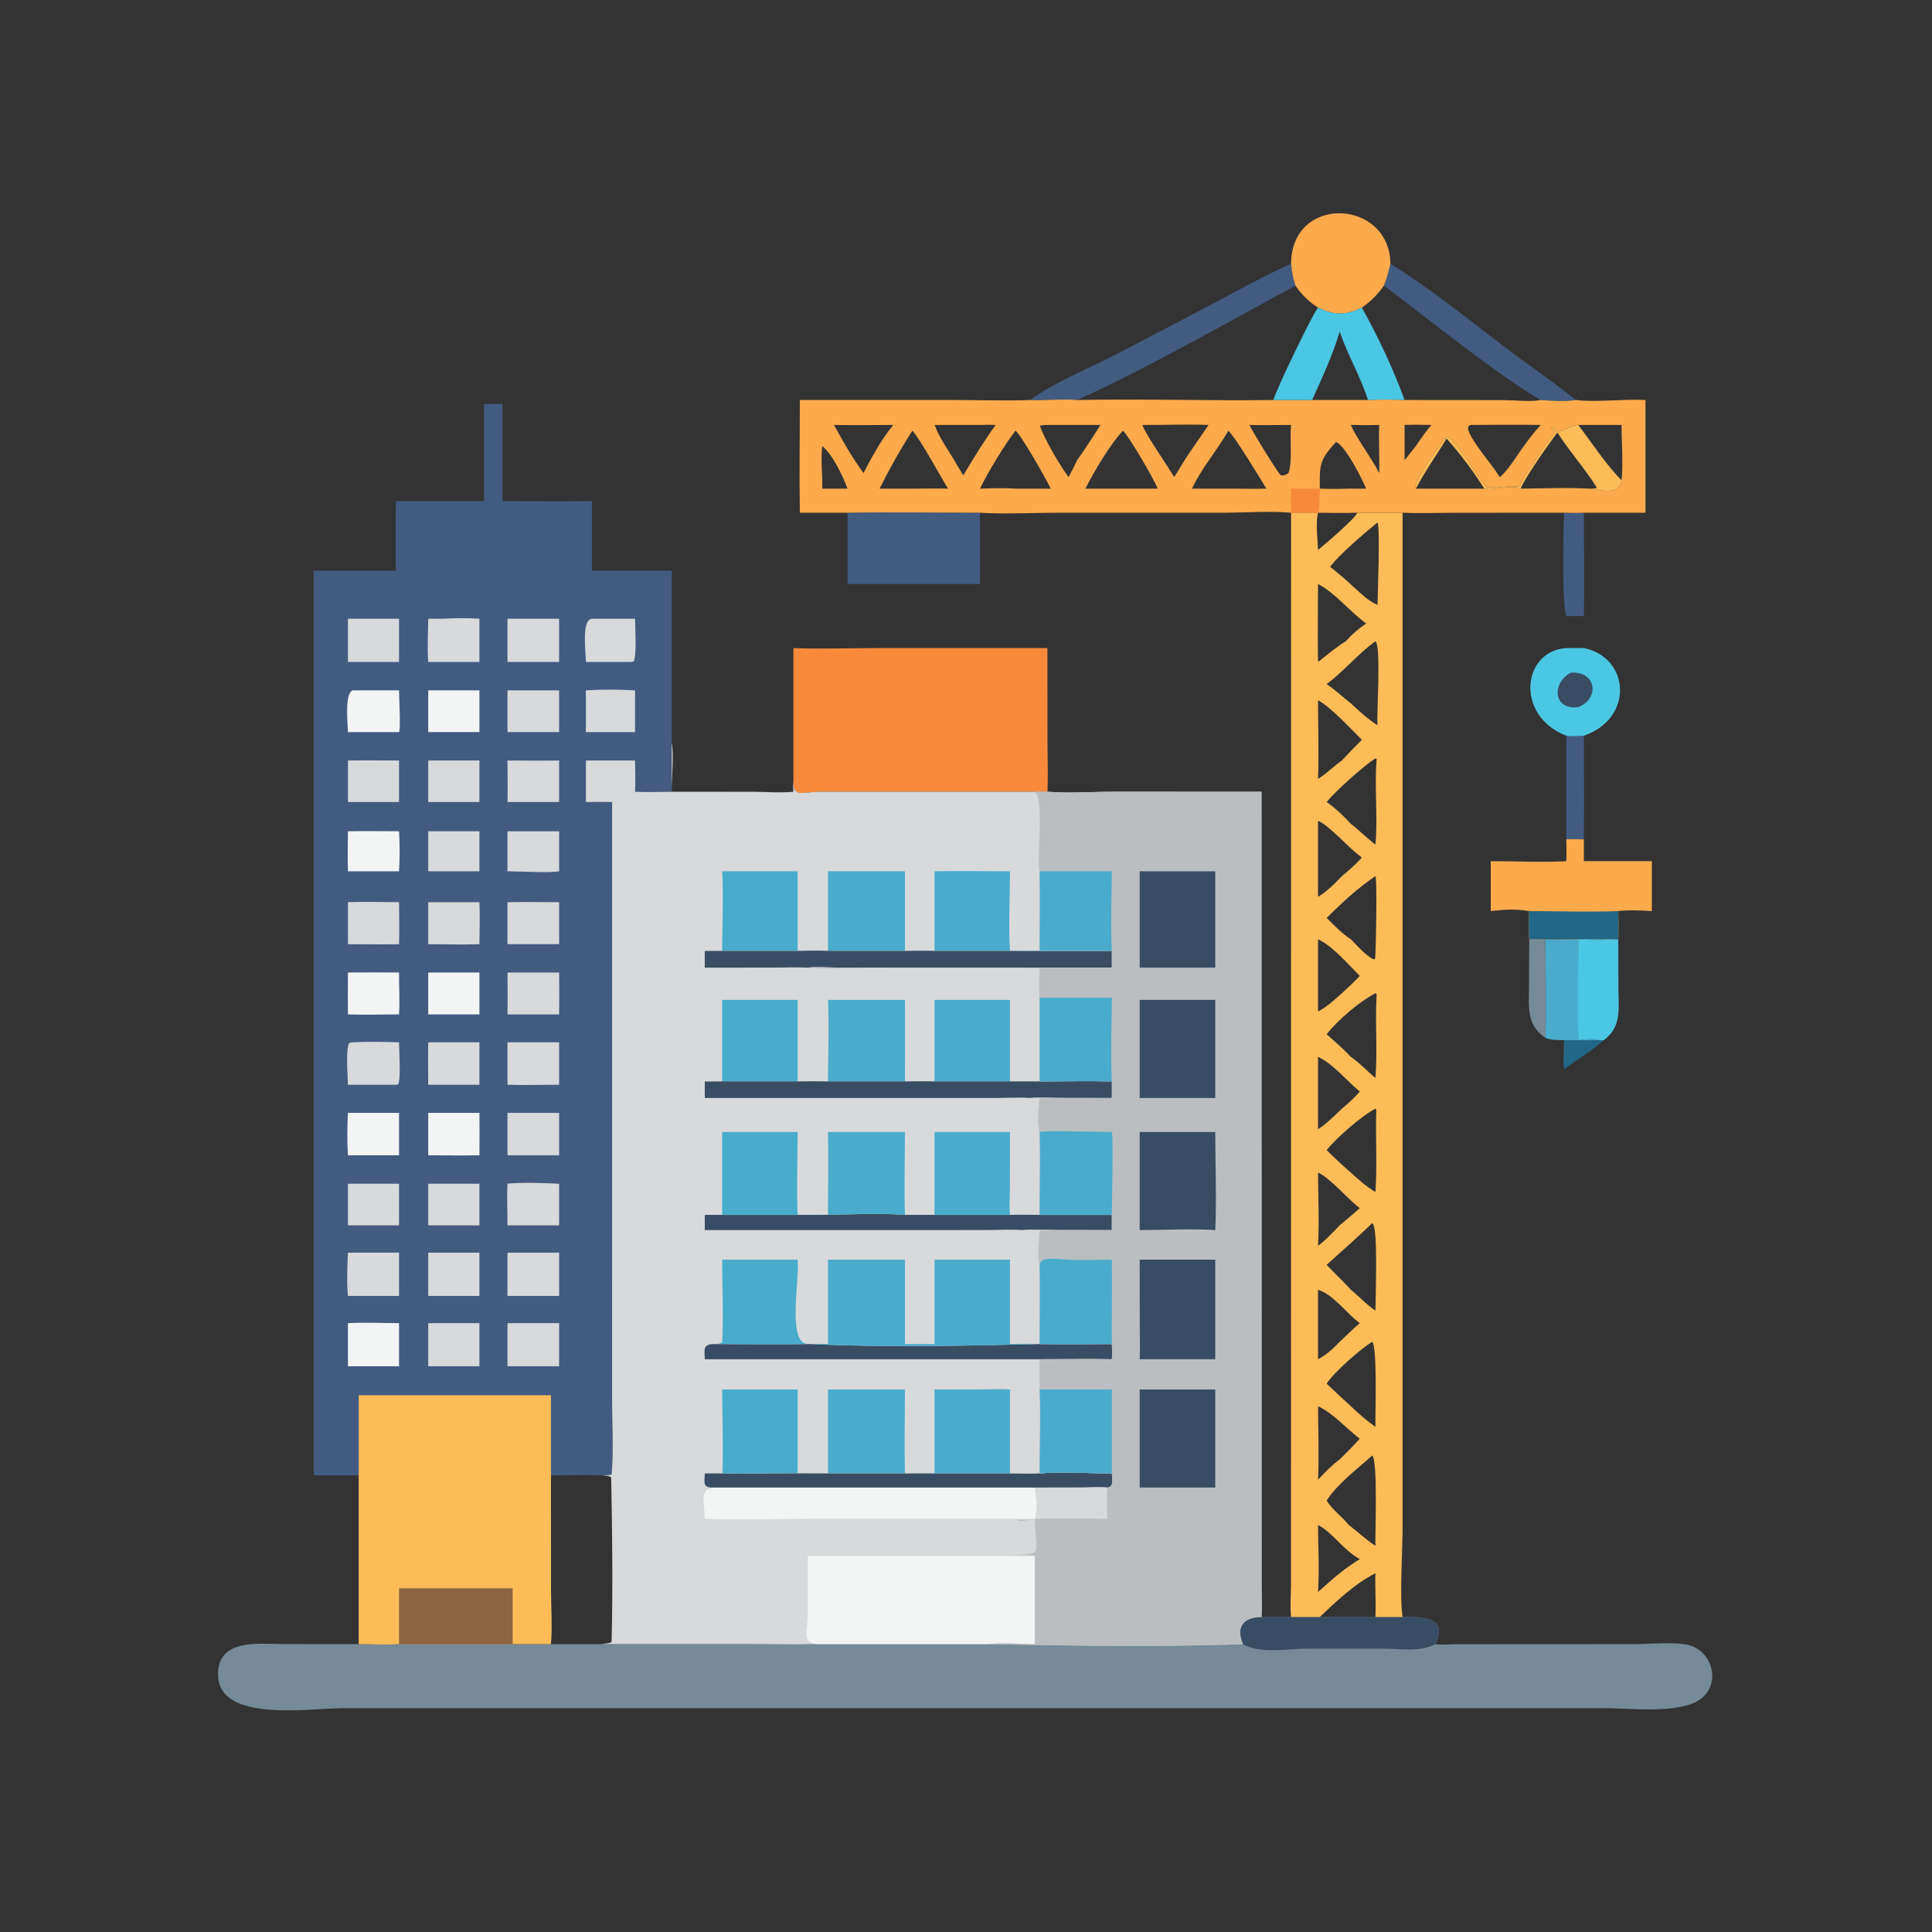 <?xml version="1.0" encoding="utf-8" ?>
<svg xmlns="http://www.w3.org/2000/svg" xmlns:xlink="http://www.w3.org/1999/xlink" width="512" height="512">
	<rect width="100%" height="100%" fill="#333333" stroke="none"/>
	<path fill="#226787" d="M414.488 275.654C417.553 275.666 420.629 275.728 423.692 275.654L425.029 275.654C421.775 278.559 418.031 280.788 414.488 283.311C414.426 282.002 414.134 280.132 414.488 278.885C414.672 277.819 414.547 276.729 414.488 275.654Z"/>
	<path fill="#768B97" d="M405.25 248.914C406.637 248.787 408.115 248.897 409.511 248.914C409.596 251.971 409.81 274.191 409.511 275.029C404.451 271.569 405.173 266.84 405.211 261.283L405.25 248.914Z"/>
	<path fill="#435B81" d="M415.079 194.969C416.609 195.218 418.206 195.069 419.743 194.969C419.752 204.124 419.847 213.288 419.743 222.442C418.209 222.422 416.605 222.314 415.079 222.442L415.079 194.969Z"/>
	<path fill="#435B81" d="M414.488 135.881C416.248 135.938 417.984 135.968 419.743 135.881C419.746 144.995 419.922 154.143 419.743 163.254C418.19 163.256 416.631 163.288 415.079 163.254C413.881 159.678 414.307 140.712 414.488 135.881Z"/>
	<path fill="#4AACCC" d="M409.511 248.914C414.687 249.069 419.847 248.66 425.029 248.914C422.84 249.296 420.456 249.014 418.241 248.914C418.24 257.823 418.125 266.747 418.241 275.654C419.498 275.579 422.68 275.082 423.692 275.654C420.629 275.728 417.553 275.666 414.488 275.654C414.547 276.729 414.672 277.819 414.488 278.885L414.488 275.654C412.782 275.638 411.117 275.688 409.511 275.029C409.81 274.191 409.596 251.971 409.511 248.914Z"/>
	<path fill="#4BC7E3" d="M428.866 248.914L428.895 261.767C428.914 267.226 429.858 272.062 425.029 275.654L423.692 275.654C422.68 275.082 419.498 275.579 418.241 275.654C418.125 266.747 418.24 257.823 418.241 248.914C420.456 249.014 422.84 249.296 425.029 248.914C426.274 248.781 427.61 248.897 428.866 248.914Z"/>
	<path fill="#435B81" d="M366.742 75.693C367.555 73.843 367.982 71.868 368.485 69.918C379.027 76.418 388.98 84.546 398.832 92.025C405.06 96.753 411.519 101.083 417.602 106.007C415.116 106.453 410.893 106.232 408.316 106.007C396.66 99.291 377.945 84.029 366.742 75.693Z"/>
	<path fill="#435B81" d="M272.994 106.007C279.751 101.084 288.857 97.545 296.366 93.611L321.342 80.537C328.208 76.895 335.031 73.055 342.147 69.918C342.376 71.934 342.649 73.761 343.304 75.693C325.454 85.335 303.827 97.732 285.433 106.007C281.236 105.669 277.15 106.194 272.994 106.007Z"/>
	<path fill="#4BC7E3" d="M415.079 171.745L419.743 171.745C431.995 174.282 433.038 190.414 419.743 194.969C418.206 195.069 416.609 195.218 415.079 194.969C401.474 189.726 403.34 172.513 415.079 171.745Z"/>
	<path fill="#384D63" d="M416.276 178.27C423.021 177.747 424.074 185.152 418.241 187.401C411.492 188.234 411.21 180.917 416.276 178.27Z"/>
	<path fill="#FDAA4C" d="M342.147 69.918C342.251 51.4 368.277 52.723 368.485 69.918C367.982 71.868 367.555 73.843 366.742 75.693C365.136 78.066 363.24 79.854 360.916 81.533C356.739 83.572 353.641 83.614 349.291 81.533C346.854 79.964 344.939 78.081 343.304 75.693C342.649 73.761 342.376 71.934 342.147 69.918Z"/>
	<path fill="#435B81" d="M224.616 135.881C236.304 135.668 248.025 135.873 259.717 135.881L259.717 154.762L224.616 154.762L224.616 135.881Z"/>
	<path fill="#FDAA4C" d="M419.743 222.442L419.743 228.22L437.761 228.22L437.761 241.443C434.808 241.284 431.812 241.103 428.866 241.443C428.913 243.936 428.968 246.421 428.866 248.914C427.61 248.897 426.274 248.781 425.029 248.914C419.847 248.66 414.687 249.069 409.511 248.914C408.115 248.897 406.637 248.787 405.25 248.914C405.061 246.41 405.138 243.946 405.25 241.443C401.779 240.849 398.541 241.043 395.065 241.443L395.065 228.22C401.691 228.215 408.475 228.579 415.079 228.22C415.169 226.284 415.152 224.379 415.079 222.442C416.605 222.314 418.209 222.422 419.743 222.442Z"/>
	<path fill="#226787" d="M405.25 241.443C413.086 241.448 421.045 241.762 428.866 241.443C428.913 243.936 428.968 246.421 428.866 248.914C427.61 248.897 426.274 248.781 425.029 248.914C419.847 248.66 414.687 249.069 409.511 248.914C408.115 248.897 406.637 248.787 405.25 248.914C405.061 246.41 405.138 243.946 405.25 241.443Z"/>
	<path fill="#F78A3A" d="M210.259 171.745C217.57 172.042 225.014 171.746 232.337 171.745L277.581 171.745L277.595 196.412C277.603 200.854 277.793 205.387 277.581 209.822L274.24 209.822L217.201 209.831C212.626 209.845 210.255 211.44 210.259 207.18L210.259 171.745Z"/>
	<path fill="#768B97" d="M371.695 428.504C376.839 428.431 383.915 428.429 380.386 435.712C382.132 435.949 384.139 435.742 385.909 435.732L433.164 435.706C437.541 435.7 442.438 435.125 446.737 435.791C452.859 436.74 455.963 444.301 451.973 449.092C447.362 454.631 432.242 452.694 425.733 452.675L90.875 452.68C82.24 452.678 58.138 456.613 57.789 444.005C57.515 434.118 68.578 435.684 75.024 435.691L95.063 435.712C98.585 435.719 102.242 435.941 105.748 435.712C115.781 435.822 125.826 435.718 135.861 435.712L146.008 435.712L159.418 435.712L198.664 435.708C204.625 435.707 210.62 435.863 216.575 435.712L261.966 435.712C283.329 436.14 308.052 436.557 329.364 435.712C327.371 431.002 329.638 428.533 334.303 428.504C336.916 428.525 339.534 428.577 342.147 428.504L349.768 428.504L364.505 428.504L371.695 428.504Z"/>
	<path fill="#384D63" d="M371.695 428.504C376.839 428.431 383.915 428.429 380.386 435.712C376.294 437.93 370.915 436.904 366.439 436.906L346.561 436.907C341.404 436.908 333.879 438.381 329.364 435.712C327.371 431.002 329.638 428.533 334.303 428.504C336.916 428.525 339.534 428.577 342.147 428.504L349.768 428.504L364.505 428.504L371.695 428.504Z"/>
	<path fill="#FEBC58" d="M359.675 135.881L371.695 135.881L371.699 404.935C371.7 410.942 370.873 423.115 371.695 428.504L364.505 428.504L349.768 428.504L342.147 428.504C341.837 425.745 342.118 422.714 342.126 419.925L342.147 135.881C343.14 135.954 344.068 135.98 345.061 135.881C346.46 135.887 347.895 135.953 349.291 135.881L349.291 135.881C352.754 135.931 356.212 135.991 359.675 135.881ZM363.658 385.709C359.66 389.349 354.504 393.138 351.574 397.659C353.134 400.199 355.587 401.815 357.423 404.123C359.803 405.904 362.018 408.054 364.505 409.662C364.398 406.031 365.182 387.305 363.658 385.709ZM364.505 263.207C360.235 265.435 354.569 270.294 351.574 274.08C353.743 276.034 356.004 277.941 357.99 280.082C360.354 281.696 362.3 283.861 364.505 285.679C365.091 278.343 364.379 270.891 364.825 263.498L364.505 263.207ZM363.658 355.59C360.516 357.491 353.523 363.662 351.574 366.684C353.695 368.696 355.823 370.698 357.99 372.661C360.073 374.634 362.152 376.485 364.505 378.135C364.422 374.985 365.058 356.945 363.658 355.59ZM364.505 293.818C360.887 295.66 354.1 301.596 351.574 304.785C353.667 306.848 355.768 308.829 357.99 310.753C360.06 312.632 362.092 314.467 364.505 315.904C365.006 308.712 364.489 301.313 364.735 294.072L364.505 293.818ZM364.505 200.969C361.352 202.991 353.956 209.605 351.574 212.54C353.975 214.234 356.01 216.168 357.99 218.333C360.266 220.042 362.226 222.14 364.505 223.818C365.194 216.325 364.188 208.696 364.83 201.128L364.505 200.969ZM364.505 232.186C359.945 235.208 355.464 239.387 351.574 243.256C353.57 245.199 355.626 247.427 357.99 248.914C359.764 250.705 361.689 253.016 363.922 254.199L364.389 254.18C364.637 253.355 364.994 232.62 364.505 232.186ZM363.658 324.156C359.706 327.944 355.633 331.528 351.574 335.196C353.651 337.462 355.977 339.501 357.99 341.815C360.223 343.558 362.135 345.794 364.505 347.323C364.509 343.898 365.285 324.652 363.658 324.156ZM364.505 169.948C359.847 173.293 356.169 177.85 351.574 181.307C353.901 182.831 355.814 184.717 357.99 186.414C360.242 188.439 362.457 190.608 365.056 192.186C364.776 188.88 366.075 171.263 364.505 169.948ZM365.056 138.459C361.5 141.388 355.205 146.669 352.491 150.199C354.533 151.91 356.698 153.566 358.596 155.435C360.612 157.233 362.537 159.237 365.056 160.303C365.096 157.255 365.797 139.725 365.056 138.459ZM349.291 154.762C349.289 161.643 349.165 168.547 349.291 175.426C351.728 173.528 354.003 171.575 356.639 169.948C358.302 168.071 359.974 166.636 362.054 165.242C357.813 162.169 353.825 157.109 349.291 154.762ZM349.291 185.581C349.293 192.497 349.556 199.504 349.291 206.406C351.621 205.041 353.406 203.041 355.624 201.54C357.344 199.658 359.091 197.838 360.916 196.058C357.97 193.127 352.72 187.422 349.291 185.581ZM349.291 217.502L349.291 237.679C351.783 236.144 353.607 234.277 355.624 232.186C357.505 230.645 359.278 229.061 360.916 227.26C357.374 224.757 352.735 219.11 349.291 217.502ZM349.291 248.914L349.291 268.062C351.696 266.811 353.612 265 355.624 263.207C357.207 261.706 358.886 260.241 360.355 258.629C357.323 255.618 353.14 250.661 349.291 248.914ZM349.291 280.082L349.291 299.247C351.596 297.797 353.63 295.672 355.624 293.818C357.276 292.372 358.97 290.973 360.355 289.259C356.784 286.37 353.43 282.003 349.291 280.082ZM349.291 372.661C349.313 379.109 349.611 385.697 349.291 392.133C351.102 390.221 352.882 388.327 355.025 386.776C356.832 384.967 358.655 383.175 360.355 381.263C356.66 378.511 353.492 374.633 349.291 372.661ZM349.291 341.815L349.291 360.217C351.642 359.002 353.191 357.474 355.025 355.59C356.783 353.922 358.529 352.243 360.355 350.649C356.963 348.166 353.193 342.906 349.291 341.815ZM349.291 310.753C349.338 317.185 349.641 323.734 349.291 330.152C351.394 328.599 353.212 326.606 355.025 324.728C356.812 323.231 358.601 321.737 360.355 320.2C357.291 317.837 352.334 312.019 349.291 310.753ZM349.768 428.504L364.505 428.504C364.681 424.668 364.374 420.792 364.505 416.94C359.128 419.586 354.112 424.395 349.768 428.504ZM349.291 404.123C349.322 409.985 349.673 416.064 349.291 421.898C351.169 420.198 353.048 418.526 355.025 416.94C356.735 415.552 358.497 414.352 360.355 413.172C355.999 410.815 353.479 406.416 349.291 404.123ZM349.291 135.881C348.611 138.472 349.177 142.955 349.291 145.734C350.799 144.557 359.555 137.051 359.675 135.881C356.212 135.991 352.754 135.931 349.291 135.881Z"/>
	<path fill="#FDAA4C" d="M285.433 106.007C303.827 97.732 325.454 85.335 343.304 75.693C344.939 78.081 346.854 79.964 349.291 81.533C353.641 83.614 356.739 83.572 360.916 81.533C363.24 79.854 365.136 78.066 366.742 75.693C377.945 84.029 396.66 99.291 408.316 106.007C410.893 106.232 415.116 106.453 417.602 106.007C422.896 106.667 430.437 105.687 436.08 106.007L436.08 135.881L419.743 135.881C417.984 135.968 416.248 135.938 414.488 135.881L386.352 135.887C381.483 135.891 376.557 136.085 371.695 135.881L359.675 135.881C356.212 135.991 352.754 135.931 349.291 135.881L349.291 135.881C347.895 135.953 346.46 135.887 345.061 135.881C344.068 135.98 343.14 135.954 342.147 135.881C336.825 135.351 329.254 135.891 323.633 135.885L280.203 135.88C273.756 135.879 265.953 136.279 259.717 135.881C248.025 135.873 236.304 135.668 224.616 135.881L211.971 135.881C211.8 125.938 211.97 115.953 211.971 106.007L252.799 106.002C259.504 106.002 266.3 106.262 272.994 106.007C277.15 106.194 281.236 105.669 285.433 106.007ZM285.433 106.007C302.763 105.681 320.134 106.224 337.479 106.007C337.892 103.887 347.897 83.08 349.291 81.533C346.854 79.964 344.939 78.081 343.304 75.693C325.454 85.335 303.827 97.732 285.433 106.007ZM366.742 75.693C365.136 78.066 363.24 79.854 360.916 81.533C365.169 89.136 369.26 97.816 372.227 106.007L398.424 106.03C401.211 106.038 405.751 106.545 408.316 106.007C396.66 99.291 377.945 84.029 366.742 75.693ZM349.291 81.533C347.897 83.08 337.892 103.887 337.479 106.007L347.73 106.007L362.543 106.007C365.792 105.857 368.976 105.855 372.227 106.007C369.26 97.816 365.169 89.136 360.916 81.533C356.739 83.572 353.641 83.614 349.291 81.533ZM375.216 129.5L393.363 129.5C396.475 130.087 400.04 128.239 402.994 129.5C409.006 129.441 415.25 129.164 421.244 129.5C424.291 129.84 429.168 131.362 429.728 127.305C425.377 122.826 422.021 117.553 418.241 112.613C416.288 112.82 414.415 114.278 412.793 114.382C412.137 113.814 411.759 113.322 410.899 113.149C411.323 113.681 411.719 114.035 412.251 114.447L412.004 114.744C409.621 117.651 404.379 125.341 402.565 128.874C401.404 128.857 394.217 129.362 393.89 129.033C391.256 126.387 386.426 116.808 383.321 115.708L382.936 116.152L383.168 116.102L383.05 116.303L382.552 116.138L382.665 116.475C380.864 118.963 375.269 126.513 375.057 129.223L375.216 129.5ZM297.59 114.15C294.241 117.692 289.864 125.048 287.643 129.5L297.59 129.5L306.807 129.5C305.507 126.327 298.85 115.121 297.59 114.15ZM325.527 114.15C322.566 119.332 318.389 124.11 315.885 129.5L326.483 129.5C329.521 129.505 332.584 129.59 335.62 129.5C333.795 126.589 327.435 115.931 325.527 114.15ZM269.135 114.15C266.575 117.244 261.461 125.743 259.717 129.5C262.871 129.387 265.982 129.276 269.135 129.5L278.442 129.5C277.541 127.442 270.355 114.841 269.135 114.15ZM241.785 114.15C238.638 119.029 235.684 124.3 233.1 129.5L242.818 129.5C245.616 129.489 248.446 129.4 251.24 129.5C249.308 126.371 243.806 116.221 241.785 114.15ZM389.896 112.613C386.255 112.878 395.466 122.944 397.443 126.446C399.012 125.11 400.057 123.665 401.212 121.971C403.438 118.712 405.647 115.531 408.316 112.613C402.179 112.521 396.033 112.579 389.896 112.613ZM302.759 112.613C303.409 114.881 309.465 123.484 311.168 126.446L314.481 121.085L320.284 112.613C314.455 112.401 308.595 112.652 302.759 112.613ZM277.581 112.613C277.132 112.645 275.849 112.612 275.583 112.903C276.969 116.664 280.798 123.213 283.183 126.446C283.999 124.981 284.724 123.491 285.433 121.971C287.626 118.932 289.626 115.766 291.65 112.613L277.581 112.613ZM260.342 112.613L247.672 112.613C249.121 116.525 251.706 119.745 253.7 123.367L255.281 125.977C258.015 121.431 260.736 116.905 263.863 112.613C262.711 112.606 261.484 112.507 260.342 112.613ZM354.039 117.111C349.657 122.029 349.694 123.045 349.768 129.5C352.516 129.609 355.243 129.564 357.99 129.5L362.054 129.5C360.976 126.916 356.486 118.005 354.039 117.111ZM221.019 112.613C223.39 116.958 225.883 121.38 228.839 125.355C229.802 123.502 230.761 121.657 231.835 119.865C233.226 117.308 234.918 114.899 236.717 112.613C231.487 112.632 226.249 112.71 221.019 112.613ZM331.159 112.613C331.196 113.259 338.59 125.231 339.286 125.799C339.948 126.339 340.859 125.747 341.482 125.355C342.582 121.921 341.728 116.472 342.147 112.613C338.491 112.615 334.811 112.714 331.159 112.613ZM418.241 112.613C422.021 117.553 425.377 122.826 429.728 127.305C430.198 123.296 429.734 116.938 429.728 112.613L418.241 112.613ZM357.99 112.613C359.161 115.623 363.613 121.62 365.509 125.355C365.635 121.113 365.322 116.845 365.509 112.613C362.994 112.688 360.505 112.681 357.99 112.613ZM217.904 118.21C217.466 121.88 218.005 125.791 217.904 129.5L224.616 129.5C223.285 126.053 220.77 120.587 217.904 118.21ZM372.227 112.613L372.227 121.971L375.216 118.21C376.54 116.325 377.808 114.298 379.382 112.613C376.994 112.566 374.615 112.518 372.227 112.613Z"/>
	<path fill="#F78A3A" d="M342.147 129.5C344.684 129.499 347.232 129.455 349.768 129.5C349.646 131.555 349.722 133.877 349.291 135.881C347.895 135.953 346.46 135.887 345.061 135.881C344.085 135.85 343.122 135.814 342.147 135.881C342.082 133.746 342.063 131.634 342.147 129.5Z"/>
	<path fill="#FEBC58" d="M375.216 129.5L375.057 129.223C375.269 126.513 380.864 118.963 382.665 116.475L382.552 116.138L383.05 116.303L383.168 116.102L382.936 116.152L383.321 115.708C386.426 116.808 391.256 126.387 393.89 129.033C394.217 129.362 401.404 128.857 402.565 128.874C404.379 125.341 409.621 117.651 412.004 114.744L412.251 114.447C411.719 114.035 411.323 113.681 410.899 113.149C411.759 113.322 412.137 113.814 412.793 114.382C414.415 114.278 416.288 112.82 418.241 112.613C422.021 117.553 425.377 122.826 429.728 127.305C429.168 131.362 424.291 129.84 421.244 129.5C415.25 129.164 409.006 129.441 402.994 129.5C400.04 128.239 396.475 130.087 393.363 129.5L375.216 129.5ZM402.994 129.5C409.006 129.441 415.25 129.164 421.244 129.5C421.857 129.47 422.675 129.577 423.18 129.231C420.127 124.291 415.944 119.678 412.729 114.62C410.581 117.415 404.057 126.68 402.994 129.5ZM383.359 116.211C380.671 120.701 377.65 124.833 375.216 129.5L393.363 129.5C390.351 124.774 387.093 120.39 383.359 116.211Z"/>
	<path fill="#4BC7E3" d="M349.291 81.533C353.641 83.614 356.739 83.572 360.916 81.533C365.169 89.136 369.26 97.816 372.227 106.007C368.976 105.855 365.792 105.857 362.543 106.007L347.73 106.007L337.479 106.007C337.892 103.887 347.897 83.08 349.291 81.533ZM355.025 87.876C353.236 93.991 350.33 100.197 347.73 106.007L362.543 106.007C360.529 99.769 357.159 94.067 355.025 87.876Z"/>
	<path fill="#435B81" d="M128.272 107.084C129.901 107.044 131.538 107.079 133.168 107.084L133.168 132.796C141.067 132.787 148.97 132.894 156.868 132.796L156.868 151.247C163.915 151.168 170.969 151.236 178.017 151.247L178.017 196.859L178.017 209.822C174.786 209.846 171.516 209.974 168.291 209.822C168.408 207.052 168.363 204.309 168.291 201.54L155.265 201.54L155.265 212.54C157.581 212.538 159.898 212.515 162.213 212.54L162.209 371.278C162.209 377.686 162.628 384.376 162.083 390.741C161.254 391.039 160.294 390.973 159.418 390.988C154.981 390.799 150.455 390.987 146.008 390.988L146.017 421.106C146.02 425.917 146.38 430.935 146.008 435.712L135.861 435.712C125.826 435.718 115.781 435.822 105.748 435.712C102.242 435.941 98.585 435.719 95.063 435.712L95.063 390.988L83.114 390.988L83.114 151.247L104.894 151.247C104.795 145.104 104.888 138.941 104.894 132.796L128.272 132.796L128.272 107.084Z"/>
	<path fill="#D8D9DB" d="M134.492 201.54C139.051 201.561 143.615 201.623 148.174 201.54L148.174 212.54L134.492 212.54C134.588 208.882 134.496 205.2 134.492 201.54Z"/>
	<path fill="#D8D9DB" d="M156.868 163.971L168.291 163.971C168.303 166.221 168.827 173.743 167.898 175.335L167.062 175.426L155.265 175.426C155.252 172.555 154.039 164.308 156.868 163.971Z"/>
	<path fill="#D8D9DB" d="M113.486 220.293L127.057 220.293L127.057 230.902L113.486 230.902L113.486 220.293Z"/>
	<path fill="#D8D9DB" d="M134.492 182.954L148.174 182.954L148.174 194.008L134.492 194.008L134.492 182.954Z"/>
	<path fill="#D8D9DB" d="M155.265 182.954C159.503 182.693 164.054 182.709 168.291 182.954L168.291 194.008L155.265 194.008L155.265 182.954Z"/>
	<path fill="#F3F4F4" d="M93.506 182.954L105.748 182.954C105.714 184.329 106.257 193.357 105.748 194.008L92.209 194.008C92.191 191.967 91.231 183.62 93.506 182.954Z"/>
	<path fill="#D8D9DB" d="M113.486 313.704L127.057 313.704L127.057 324.728L113.486 324.728L113.486 313.704Z"/>
	<path fill="#D8D9DB" d="M113.486 201.54L127.057 201.54L127.057 212.54L113.486 212.54L113.486 201.54Z"/>
	<path fill="#F3F4F4" d="M113.486 182.954L127.057 182.954L127.057 194.008L113.486 194.008L113.486 182.954Z"/>
	<path fill="#D8D9DB" d="M92.209 201.54C96.72 201.467 101.236 201.525 105.748 201.54L105.748 212.54L92.209 212.54L92.209 201.54Z"/>
	<path fill="#D8D9DB" d="M92.209 313.704L105.748 313.704L105.748 324.728L92.209 324.728L92.209 313.704Z"/>
	<path fill="#D8D9DB" d="M134.492 220.293L148.174 220.293L148.174 230.902C145.634 231.376 137.583 230.913 134.492 230.902L134.492 220.293Z"/>
	<path fill="#D8D9DB" d="M134.492 257.728L148.174 257.728C148.217 261.431 148.229 265.128 148.174 268.831L134.492 268.831C134.567 265.135 134.496 261.425 134.492 257.728Z"/>
	<path fill="#F3F4F4" d="M113.486 257.728L127.057 257.728L127.057 268.831L113.486 268.831L113.486 257.728Z"/>
	<path fill="#D8D9DB" d="M113.486 239.091L127.057 239.091C127.222 242.775 127.068 246.526 127.057 250.217C122.562 250.396 117.989 250.218 113.486 250.217L113.486 239.091Z"/>
	<path fill="#D8D9DB" d="M92.209 239.091C96.704 238.921 101.249 239.07 105.748 239.091C105.77 242.794 105.866 246.516 105.748 250.217C101.244 250.323 96.715 250.22 92.209 250.217L92.209 239.091Z"/>
	<path fill="#F3F4F4" d="M92.209 220.293C96.715 220.201 101.24 220.29 105.748 220.293C105.977 223.833 105.951 227.362 105.748 230.902L92.209 230.902C92.077 227.383 92.202 223.817 92.209 220.293Z"/>
	<path fill="#F3F4F4" d="M92.209 294.924L105.748 294.924L105.748 306.163L92.209 306.163C91.97 302.427 92.015 298.66 92.209 294.924Z"/>
	<path fill="#D8D9DB" d="M134.492 350.649L148.174 350.649L148.174 362.071L134.492 362.071L134.492 350.649Z"/>
	<path fill="#F3F4F4" d="M113.486 294.924L127.057 294.924C127.074 298.669 127.113 302.417 127.057 306.163C122.539 306.253 118.005 306.17 113.486 306.163L113.486 294.924Z"/>
	<path fill="#D8D9DB" d="M134.492 239.091C139.043 238.986 143.62 239.089 148.174 239.091L148.174 250.217L134.492 250.217L134.492 239.091Z"/>
	<path fill="#D8D9DB" d="M93.506 276.216C97.58 275.994 101.672 276.121 105.748 276.216C105.767 278.382 106.279 285.671 105.539 287.363L104.894 287.474L92.209 287.474C92.178 285.067 91.545 278.162 92.566 276.386L93.506 276.216Z"/>
	<path fill="#F3F4F4" d="M92.209 257.728C96.72 257.679 101.236 257.726 105.748 257.728C105.716 261.427 105.988 265.137 105.748 268.831C101.235 268.817 96.721 268.986 92.209 268.831C92.154 265.13 92.191 261.429 92.209 257.728Z"/>
	<path fill="#D8D9DB" d="M134.492 294.924L148.174 294.924L148.174 306.163L134.492 306.163L134.492 294.924Z"/>
	<path fill="#D8D9DB" d="M113.486 331.971L127.057 331.971L127.057 343.436L113.486 343.436L113.486 331.971Z"/>
	<path fill="#D8D9DB" d="M134.492 163.971L148.174 163.971L148.174 175.426L134.492 175.426L134.492 163.971Z"/>
	<path fill="#D8D9DB" d="M92.209 163.971L105.748 163.971L105.748 175.426L92.209 175.426L92.209 163.971Z"/>
	<path fill="#D8D9DB" d="M113.486 276.216L127.057 276.216L127.057 287.474L113.486 287.474C113.466 283.722 113.419 279.967 113.486 276.216Z"/>
	<path fill="#F3F4F4" d="M92.209 350.649C96.674 350.4 101.269 350.637 105.748 350.649L105.748 362.071L92.209 362.071L92.209 350.649Z"/>
	<path fill="#D8D9DB" d="M134.492 276.216L148.174 276.216L148.174 287.474C143.615 287.462 139.049 287.612 134.492 287.474L134.492 276.216Z"/>
	<path fill="#D8D9DB" d="M92.209 331.971L105.748 331.971L105.748 343.436L92.209 343.436C91.855 339.737 92.048 335.689 92.209 331.971Z"/>
	<path fill="#D8D9DB" d="M117.188 163.971C120.475 163.817 123.772 163.726 127.057 163.971L127.057 175.426L124.813 175.426L113.486 175.426C113.205 171.662 113.456 167.753 113.486 163.971L117.188 163.971Z"/>
	<path fill="#D8D9DB" d="M134.492 313.704C137.603 313.282 144.869 313.518 148.174 313.704L148.174 324.728L134.492 324.728C134.506 321.066 134.294 317.359 134.492 313.704Z"/>
	<path fill="#D8D9DB" d="M123.29 350.649L127.057 350.649L127.057 362.071L117.188 362.071L113.486 362.071L113.486 350.649L123.29 350.649Z"/>
	<path fill="#D8D9DB" d="M134.492 331.971L148.174 331.971L148.174 343.436L134.492 343.436L134.492 331.971Z"/>
	<path fill="#FEBC58" d="M95.063 369.756L146.008 369.756L146.008 390.988L146.017 421.106C146.02 425.917 146.38 430.935 146.008 435.712L135.861 435.712C125.826 435.718 115.781 435.822 105.748 435.712C102.242 435.941 98.585 435.719 95.063 435.712L95.063 390.988L95.063 369.756Z"/>
	<path fill="#8D6543" d="M105.748 420.921L135.861 420.921L135.861 435.712C125.826 435.718 115.781 435.822 105.748 435.712L105.748 420.921Z"/>
	<path fill="#D8D9DB" d="M178.017 196.859C178.657 199.639 177.976 206.583 178.017 209.822L199.674 209.836C203.166 209.844 206.791 210.159 210.259 209.822C210.195 208.922 210.116 208.075 210.259 207.18C210.255 211.44 212.626 209.845 217.201 209.831L274.24 209.822L277.581 209.822C283.449 210.271 289.63 209.811 295.531 209.814L334.303 209.822L334.326 420.58C334.333 423.193 334.487 425.901 334.303 428.504C329.638 428.533 327.371 431.002 329.364 435.712C308.052 436.557 283.329 436.14 261.966 435.712L216.575 435.712C210.62 435.863 204.625 435.707 198.664 435.708L159.418 435.712L146.008 435.712C146.38 430.935 146.02 425.917 146.017 421.106L146.008 390.988C150.455 390.987 154.981 390.799 159.418 390.988C160.294 390.973 161.254 391.039 162.083 390.741C162.628 384.376 162.209 377.686 162.209 371.278L162.213 212.54C159.898 212.515 157.581 212.538 155.265 212.54L155.265 201.54L168.291 201.54C168.363 204.309 168.408 207.052 168.291 209.822C171.516 209.974 174.786 209.846 178.017 209.822L178.017 196.859ZM146.008 390.988L146.017 421.106C146.02 425.917 146.38 430.935 146.008 435.712L159.418 435.712C160.346 435.511 161.24 435.625 162.085 435.117C162.427 420.603 162.262 406.022 161.964 391.513C161.253 391.021 160.27 391.074 159.418 390.988C154.981 390.799 150.455 390.987 146.008 390.988Z"/>
	<path fill="#4AACCC" d="M191.377 230.902L211.391 230.902L211.391 251.998L191.377 251.998C191.388 245.027 191.762 237.846 191.377 230.902Z"/>
	<path fill="#4AACCC" d="M247.672 230.902C254.328 230.725 261.007 230.921 267.666 230.902C267.654 237.578 267.219 245.451 267.666 251.998L247.672 251.998L247.672 230.902Z"/>
	<path fill="#4AACCC" d="M191.377 264.98L211.391 264.98L211.391 286.584L191.377 286.584L191.377 264.98Z"/>
	<path fill="#4AACCC" d="M247.672 264.98L267.666 264.98L267.666 286.584L247.672 286.584L247.672 264.98Z"/>
	<path fill="#384D63" d="M275.527 356.183C281.899 356.265 288.278 356.195 294.651 356.183C294.676 357.484 294.837 358.933 294.651 360.217C288.287 360.086 281.894 360.216 275.527 360.217L186.777 360.217C186.703 357.659 186.192 356.273 189.146 356.183C197.456 356.217 205.781 356.293 214.091 356.183L214.74 356.183C233.344 357.121 256.839 356.651 275.527 356.183L275.527 356.183Z"/>
	<path fill="#4AACCC" d="M219.42 230.902L239.816 230.902L239.816 251.998L219.42 251.998L219.42 230.902Z"/>
	<path fill="#384D63" d="M275.527 321.959L294.651 321.959L294.651 325.989L280.123 325.965C277.061 325.94 273.965 325.685 270.913 325.989C267.934 325.764 264.764 325.974 261.767 325.979L186.777 325.989L186.777 321.959L191.377 321.959L211.391 321.959L214.091 321.959C222.281 322.062 231.806 321.325 239.816 321.959L247.672 321.959L267.666 321.959C270.286 321.88 272.906 321.927 275.527 321.959Z"/>
	<path fill="#4AACCC" d="M247.672 299.987L267.666 299.987L267.638 314.551C267.63 316.993 267.438 319.529 267.666 321.959L247.672 321.959L247.672 299.987Z"/>
	<path fill="#4AACCC" d="M219.42 264.98L239.816 264.98C239.903 272.18 239.807 279.384 239.816 286.584L219.42 286.584C219.432 279.432 219.766 272.112 219.42 264.98Z"/>
	<path fill="#4AACCC" d="M191.377 299.987L211.391 299.987C211.384 307.271 211.065 314.691 211.391 321.959L191.377 321.959L191.377 299.987Z"/>
	<path fill="#4AACCC" d="M247.672 368.237L260.866 368.209C263.094 368.204 265.452 368.044 267.666 368.237L267.666 390.467L240.997 390.467C243.236 390.338 245.434 390.387 247.672 390.467L247.672 368.237Z"/>
	<path fill="#4AACCC" d="M219.42 299.987L239.816 299.987C239.802 307.296 239.601 314.656 239.816 321.959C231.806 321.325 222.281 322.062 214.091 321.959C215.873 321.88 217.638 321.909 219.42 321.959C219.425 314.642 219.561 307.301 219.42 299.987Z"/>
	<path fill="#4AACCC" d="M191.377 333.83L211.391 333.83L211.422 334.261C211.807 340.064 208.646 355.956 214.091 356.183C205.781 356.293 197.456 356.217 189.146 356.183C189.938 356.144 190.712 356.203 191.388 355.732C191.765 348.508 191.374 341.074 191.377 333.83Z"/>
	<path fill="#384D63" d="M211.391 251.998C214.066 251.948 216.747 251.853 219.42 251.998L239.816 251.998C242.431 251.982 245.06 251.905 247.672 251.998L267.666 251.998L269.135 251.998L294.651 251.998L294.651 256.438L221.694 256.412C219.253 256.404 216.497 256.14 214.091 256.438C211.119 256.274 208.063 256.422 205.084 256.424L186.777 256.438C186.746 254.96 186.773 253.477 186.777 251.998L191.377 251.998L211.391 251.998Z"/>
	<path fill="#384D63" d="M219.42 286.584L239.816 286.584C242.433 286.569 245.057 286.509 247.672 286.584L267.666 286.584L275.527 286.584C281.895 286.582 288.286 286.458 294.651 286.584C294.659 288.049 294.687 289.518 294.651 290.983L280.771 290.957C278.217 290.938 275.524 290.69 272.994 290.983C269.987 290.76 266.79 290.971 263.766 290.976L186.777 290.983L186.777 286.584C188.303 286.644 189.849 286.59 191.377 286.584L211.391 286.584C214.069 286.552 216.742 286.522 219.42 286.584Z"/>
	<path fill="#4AACCC" d="M191.377 368.237L211.391 368.237L211.391 390.467L219.42 390.467L219.42 368.237L239.816 368.237C239.812 375.635 239.636 383.074 239.816 390.467L207.784 390.448C202.327 390.454 196.829 390.635 191.377 390.467C191.765 389.811 191.375 370.151 191.377 368.237Z"/>
	<path fill="#4AACCC" d="M247.672 333.83L267.666 333.83L267.666 356.183C270.297 356.104 272.895 356.074 275.527 356.183C256.839 356.651 233.344 357.121 214.74 356.183C216.275 356.068 217.878 356.171 219.42 356.183L219.42 333.83L239.816 333.83L239.816 356.183L247.672 356.183L247.672 333.83Z"/>
	<path fill="#F3F4F4" d="M275.527 390.467C281.7 389.96 288.41 390.486 294.651 390.467C294.714 391.728 295.282 394.163 293.455 394.213C291.384 393.929 289.025 394.174 286.926 394.188L274.24 394.213C274.564 396.875 275.1 399.903 274.24 402.515L215.376 402.512C205.895 402.512 196.234 402.937 186.777 402.515C186.751 397.957 185.199 394.823 189.146 394.213C186.207 394.343 186.635 393.01 186.777 390.467C188.309 390.442 189.845 390.463 191.377 390.467C196.829 390.635 202.327 390.454 207.784 390.448L239.816 390.467L240.997 390.467L267.666 390.467C270.284 390.505 272.91 390.59 275.527 390.467Z"/>
	<path fill="#384D63" d="M275.527 390.467C281.7 389.96 288.41 390.486 294.651 390.467C294.714 391.728 295.282 394.163 293.455 394.213C291.384 393.929 289.025 394.174 286.926 394.188L274.24 394.213L189.146 394.213C186.207 394.343 186.635 393.01 186.777 390.467C188.309 390.442 189.845 390.463 191.377 390.467C196.829 390.635 202.327 390.454 207.784 390.448L239.816 390.467L240.997 390.467L267.666 390.467C270.284 390.505 272.91 390.59 275.527 390.467Z"/>
	<path fill="#F3F4F4" d="M214.091 412.329L266.996 412.376C269.382 412.401 271.872 412.609 274.24 412.329L274.24 435.712C270.475 435.693 265.63 435.24 261.966 435.712L216.575 435.712C212.407 435.437 214.063 432.203 214.07 427.861L214.091 412.329Z"/>
	<path fill="#BBBEC1" d="M277.581 209.822C283.449 210.271 289.63 209.811 295.531 209.814L334.303 209.822L334.326 420.58C334.333 423.193 334.487 425.901 334.303 428.504C329.638 428.533 327.371 431.002 329.364 435.712C308.052 436.557 283.329 436.14 261.966 435.712C265.63 435.24 270.475 435.693 274.24 435.712L274.24 412.329C272.647 411.887 270.407 412.104 268.728 412.07C276.366 411.518 274.583 412.75 274.24 402.515C272.667 402.742 271 403.327 269.418 402.916L269.39 402.939C270.943 402.47 272.655 403.149 274.24 402.515C280.633 402.36 287.058 402.499 293.455 402.515C293.447 399.76 293.249 396.96 293.455 394.213C295.282 394.163 294.714 391.728 294.651 390.467C288.41 390.486 281.7 389.96 275.527 390.467C275.52 383.082 275.806 375.611 275.527 368.237C275.462 365.569 275.521 362.886 275.527 360.217C281.894 360.216 288.287 360.086 294.651 360.217C294.837 358.933 294.676 357.484 294.651 356.183C288.278 356.195 281.899 356.265 275.527 356.183C275.522 349.191 275.651 342.187 275.527 335.196C274.731 333.413 275.381 328.135 275.527 325.989C273.98 326.046 272.46 326.063 270.913 325.989C273.965 325.685 277.061 325.94 280.123 325.965L294.651 325.989L294.651 321.959L275.527 321.959C275.511 314.641 275.713 307.3 275.527 299.987C274.676 297.519 275.258 293.529 275.527 290.983C274.685 291.009 273.836 290.985 272.994 290.983C275.524 290.69 278.217 290.938 280.771 290.957L294.651 290.983C294.687 289.518 294.659 288.049 294.651 286.584C288.286 286.458 281.895 286.582 275.527 286.584L275.527 264.377C275.356 261.714 275.406 259.099 275.527 256.438L233.423 256.436C227.266 256.433 220.114 256.926 214.091 256.438C216.497 256.14 219.253 256.404 221.694 256.412L294.651 256.438L294.651 251.998L269.135 251.998C271.278 251.84 273.384 251.914 275.527 251.998C275.541 244.969 275.628 237.93 275.527 230.902C274.611 227.191 276.897 212.21 274.24 209.822L277.581 209.822Z"/>
	<path fill="#4AACCC" d="M275.527 230.902L294.651 230.902C294.636 237.871 294.257 245.053 294.651 251.998L269.135 251.998C271.278 251.84 273.384 251.914 275.527 251.998C275.541 244.969 275.628 237.93 275.527 230.902Z"/>
	<path fill="#4AACCC" d="M294.651 299.987C295.069 300.586 294.648 320.077 294.651 321.959L275.527 321.959C275.511 314.641 275.713 307.3 275.527 299.987C276.857 299.555 291.59 299.991 294.651 299.987Z"/>
	<path fill="#4AACCC" d="M275.527 368.237L294.651 368.237L294.651 390.467C288.41 390.486 281.7 389.96 275.527 390.467C275.52 383.082 275.806 375.611 275.527 368.237Z"/>
	<path fill="#4AACCC" d="M275.527 264.377L294.651 264.377C294.649 271.721 294.27 279.263 294.651 286.584C288.286 286.458 281.895 286.582 275.527 286.584L275.527 264.377Z"/>
	<path fill="#4AACCC" d="M283.183 333.83C286.988 334.008 290.841 333.849 294.651 333.83C294.745 341.28 294.615 348.732 294.651 356.183C288.278 356.195 281.899 356.265 275.527 356.183C275.522 349.191 275.651 342.187 275.527 335.196C275.512 332.702 281.487 333.835 283.183 333.83Z"/>
	<path fill="#384D63" d="M302.024 230.902L322.062 230.902L322.062 256.438L302.024 256.438L302.024 230.902Z"/>
	<path fill="#384D63" d="M302.024 299.987L322.062 299.987C322.057 308.617 322.442 317.379 322.062 325.989C315.481 325.566 308.633 325.977 302.024 325.989L302.024 299.987Z"/>
	<path fill="#384D63" d="M302.024 368.237L322.062 368.237L322.062 394.213L302.024 394.213L302.024 368.237Z"/>
	<path fill="#384D63" d="M302.024 264.98L322.062 264.98L322.062 290.983L302.024 290.983L302.024 264.98Z"/>
	<path fill="#384D63" d="M302.024 333.83L322.062 333.83L322.062 360.217L302.024 360.217C302.179 357.28 302.049 354.267 302.046 351.322L302.024 333.83Z"/>
</svg>

